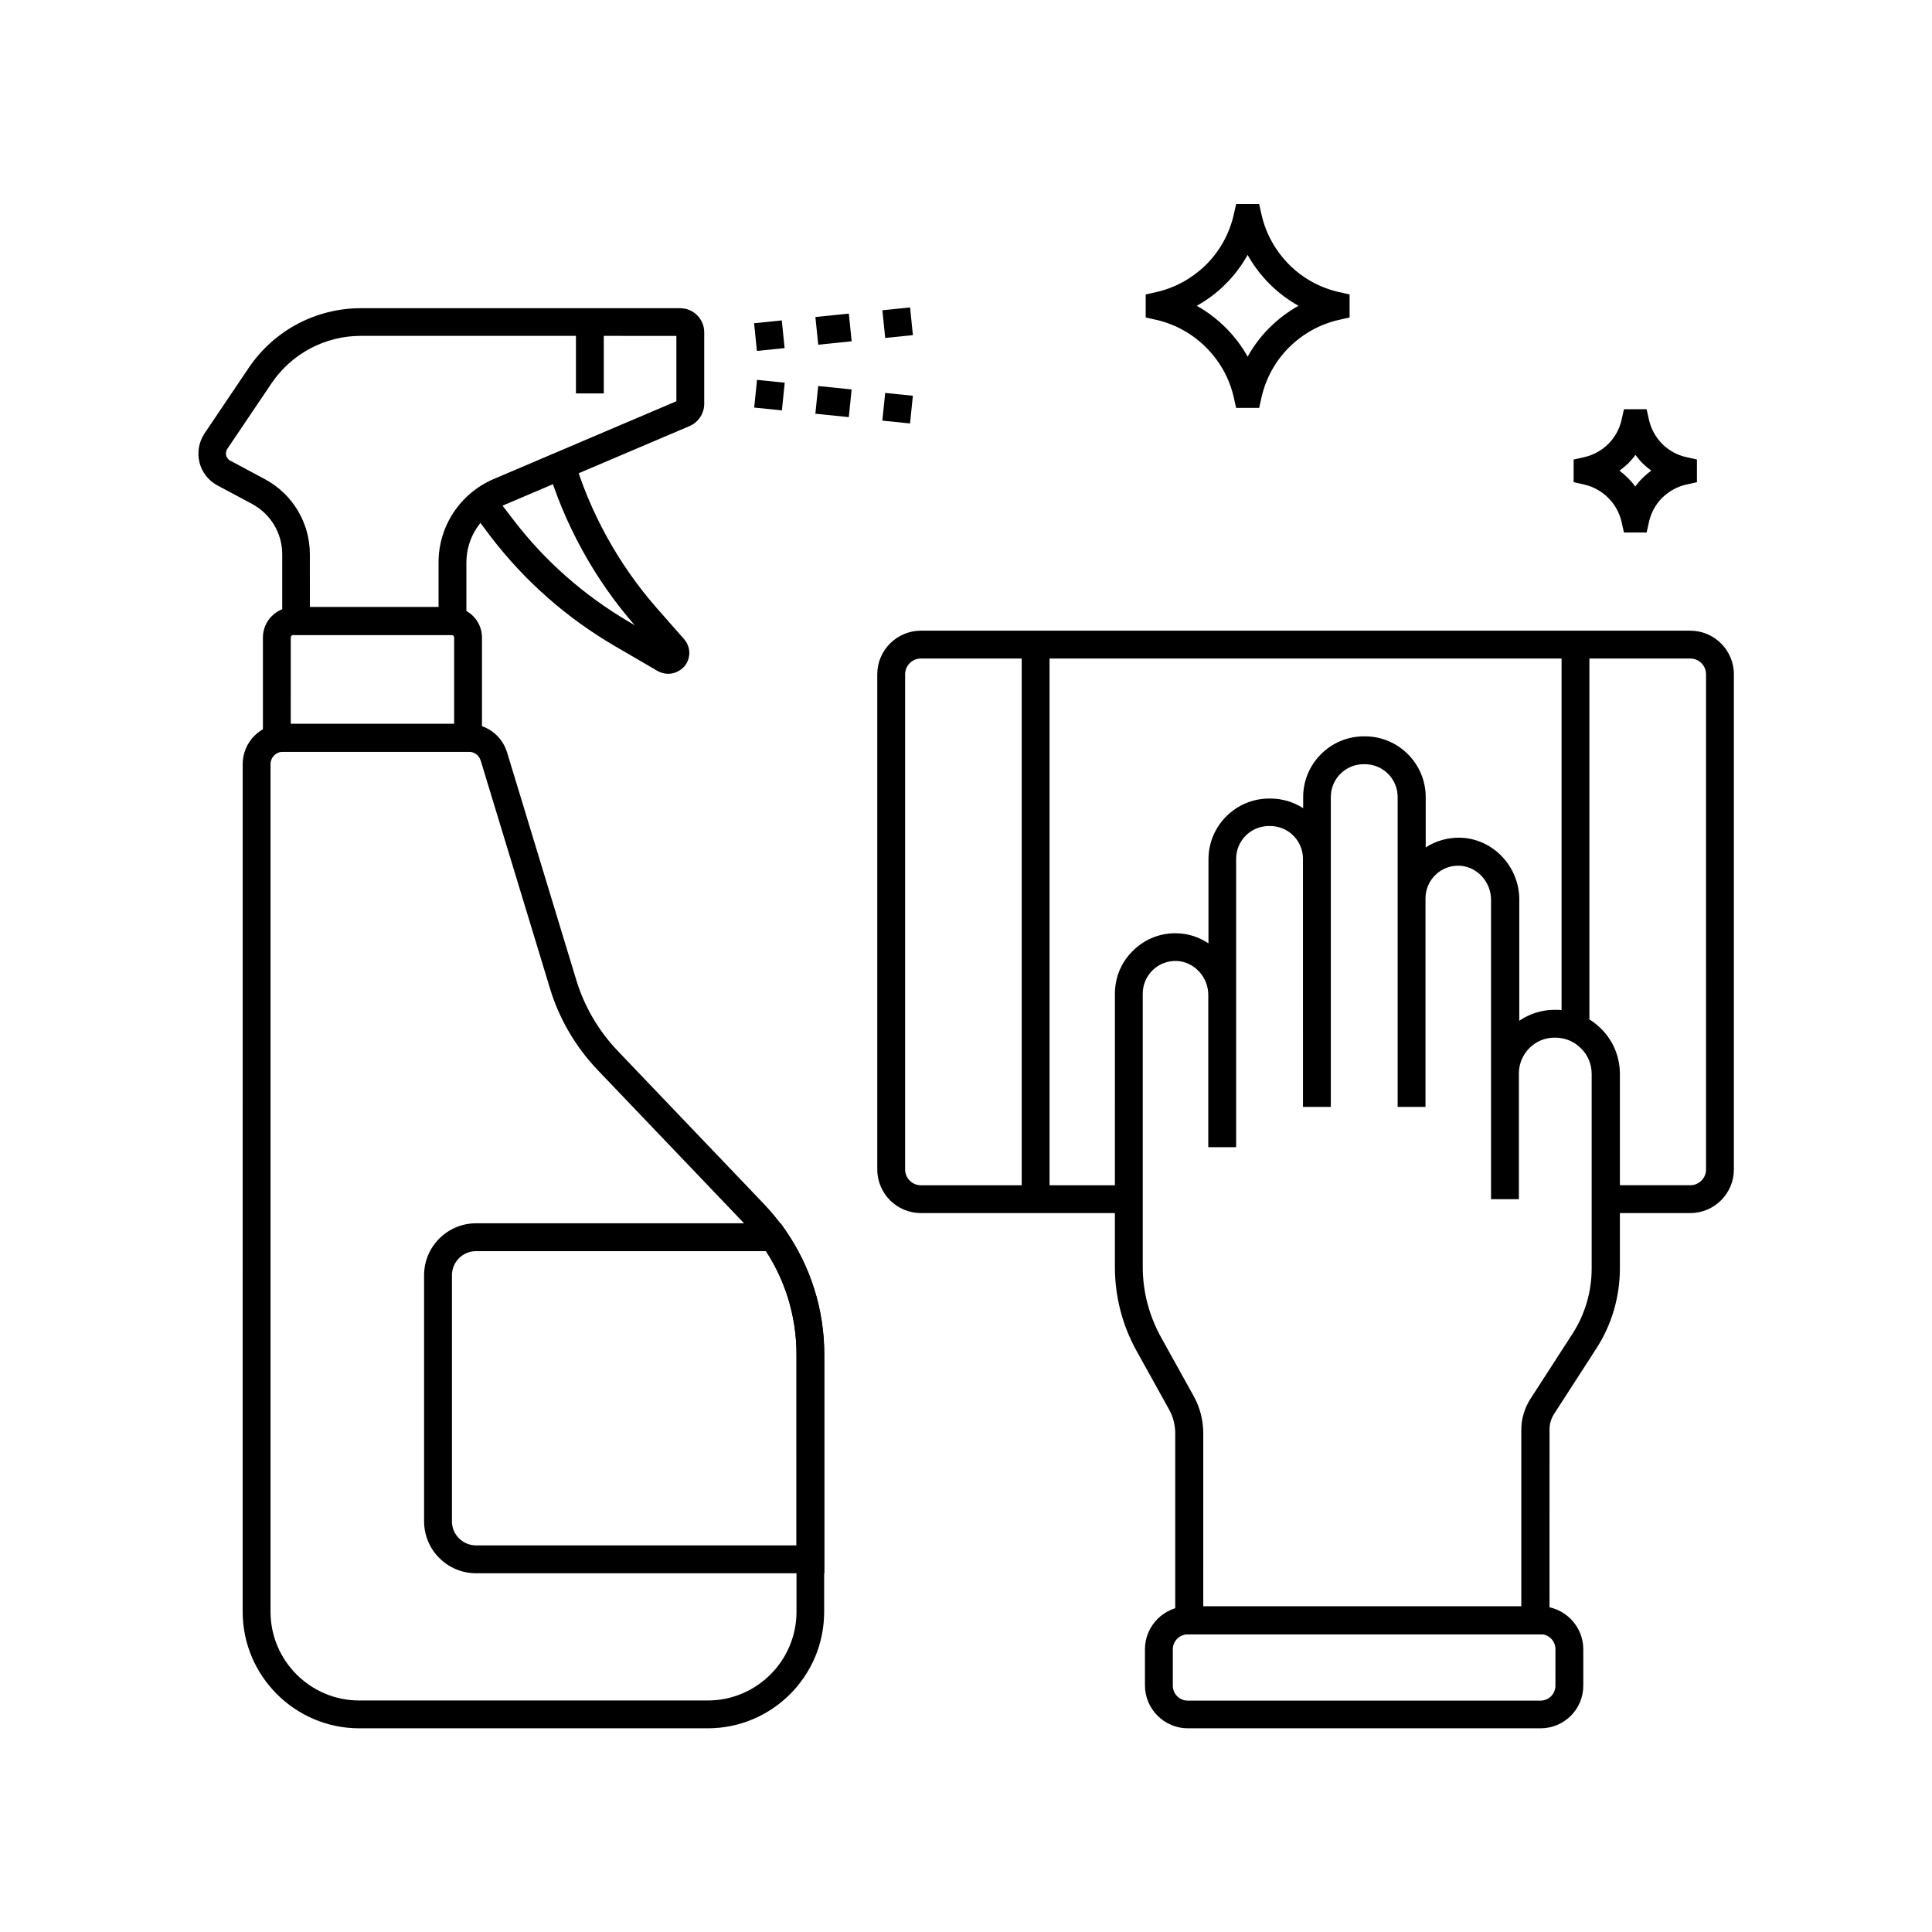 <?xml version="1.0" encoding="UTF-8"?>
<!-- Uploaded to: ICON Repo, www.svgrepo.com, Generator: ICON Repo Mixer Tools -->
<svg fill="#000000" width="800px" height="800px" version="1.1" viewBox="144 144 512 512" xmlns="http://www.w3.org/2000/svg">
 <g>
  <path d="m331.56 602.02h-92.352c-17.023 0-30.898-13.875-30.898-30.898l0.004-224.6c0-5.902 4.773-10.676 10.676-10.676h49.199c4.723 0 8.809 3.051 10.184 7.527l18.402 60.516c2.117 6.887 5.856 13.285 10.824 18.5l38.77 40.59c2.016 2.117 3.887 4.379 5.559 6.742 6.84 9.742 10.48 21.254 10.48 33.16v68.191c0.047 17.117-13.824 30.945-30.848 30.945zm-112.57-258.79c-1.82 0-3.297 1.477-3.297 3.297v224.6c0 12.941 10.527 23.52 23.52 23.52h92.348c12.941 0 23.52-10.527 23.52-23.52l-0.004-68.191c0-10.43-3.148-20.418-9.152-28.93-1.426-2.066-3.051-4.035-4.82-5.902l-38.77-40.59c-5.758-6.051-10.137-13.48-12.547-21.453l-18.402-60.516c-0.441-1.379-1.672-2.312-3.148-2.312z"/>
  <path d="m271.73 343.22h-58.055v-30.258c0-4.477 3.641-8.07 8.07-8.07h41.918c4.477 0 8.07 3.641 8.07 8.07zm-50.676-7.383h43.297v-22.879c0-0.395-0.297-0.688-0.688-0.688h-41.918c-0.395 0-0.688 0.297-0.688 0.688z"/>
  <path d="m267.6 312.27h-48.805v-21.352c0-5.609-3.051-10.727-8.02-13.383l-9.199-4.922c-2.363-1.277-4.082-3.492-4.723-6.102s-0.148-5.363 1.328-7.625l11.711-17.367c6.691-9.938 17.809-15.844 29.766-15.844h84.574c3.543 0 6.394 2.856 6.394 6.394v18.941c0 2.559-1.523 4.871-3.887 5.902l-49.004 20.859c-6.148 2.609-10.137 8.609-10.137 15.301zm-41.426-7.379h34.047v-11.855c0-9.645 5.758-18.301 14.613-22.09l48.414-20.613v-17.32l-83.645-0.004c-9.496 0-18.352 4.723-23.664 12.594l-11.711 17.367c-0.441 0.688-0.395 1.379-0.297 1.723s0.344 0.984 1.082 1.379l9.199 4.922c7.332 3.938 11.906 11.562 11.906 19.875l0.004 14.023z"/>
  <path d="m321.08 322.56c-0.934 0-1.918-0.246-2.805-0.738l-11.316-6.594c-12.742-7.43-23.812-17.172-32.816-28.879l-5.902-7.875 5.856-4.477 6.004 7.824c8.414 10.973 18.746 20.023 30.652 27.012l1.477 0.887c-10.676-12.203-18.746-26.914-23.32-42.461l7.086-2.117c4.328 14.711 12.004 28.586 22.141 40.098l7.133 8.117c1.82 2.066 1.871 5.066 0.148 7.184-1.137 1.281-2.715 2.019-4.336 2.019z"/>
  <path d="m296.63 229.32h7.379v18.941h-7.379z"/>
  <path d="m362.46 560.93h-92.297c-7.625 0-13.777-6.199-13.777-13.777v-65.191c0-7.625 6.199-13.777 13.777-13.777h80.738l1.082 1.574c6.84 9.789 10.48 21.254 10.48 33.211zm-92.297-85.363c-3.543 0-6.394 2.856-6.394 6.394v65.191c0 3.543 2.856 6.394 6.394 6.394h84.918v-50.625c0-9.789-2.805-19.188-8.07-27.355z"/>
  <path d="m554.54 577.12h-99.09v-53.234c0-2.215-0.543-4.379-1.625-6.348l-8.66-15.598c-3.738-6.742-5.707-14.414-5.707-22.141l0.004-72.418c0-4.43 1.723-8.512 4.922-11.562 3.148-3.051 7.332-4.676 11.758-4.477 2.953 0.098 5.758 1.082 8.117 2.656v-22.289c0-8.855 7.231-16.09 16.09-16.09h0.297c3.199 0 6.199 0.934 8.707 2.559v-2.949c0-8.855 7.231-16.09 16.09-16.09h0.297c8.855 0 16.09 7.231 16.09 16.09v13.332c2.754-1.77 5.953-2.656 9.297-2.559 8.562 0.297 15.5 7.625 15.5 16.383v32.129c2.656-1.82 5.902-2.902 9.348-2.902h0.195 0.098c4.527 0 8.758 1.77 12.004 4.969s5.019 7.477 5.019 12.055v51.465c0 7.578-2.164 15.008-6.297 21.352l-11.121 17.219c-0.789 1.23-1.23 2.656-1.23 4.133l-0.004 54.316zm-91.707-7.379h84.328v-46.84c0-2.902 0.836-5.707 2.41-8.168l11.121-17.219c3.344-5.164 5.117-11.168 5.117-17.367v-51.512c0-2.609-0.984-5.019-2.856-6.84-1.82-1.82-4.231-2.805-6.789-2.805h-0.051-0.195c-5.117 0-9.297 4.184-9.398 9.297v33.504h-7.379v-33.359-0.195-45.805c0-4.773-3.738-8.809-8.363-9.004-2.41-0.098-4.676 0.789-6.348 2.41-1.723 1.672-2.656 3.887-2.656 6.25v55.25h-7.379v-82.109c0-4.82-3.887-8.707-8.707-8.707h-0.297c-4.82 0-8.707 3.887-8.707 8.707v82.113h-7.379l-0.004-65.73c0-4.82-3.887-8.707-8.707-8.707h-0.297c-4.82 0-8.707 3.887-8.707 8.707v76.406h-7.379v-40.344c0-4.773-3.738-8.809-8.363-9.004-2.363-0.098-4.676 0.789-6.348 2.41-1.723 1.672-2.656 3.887-2.656 6.25v72.422c0 6.496 1.672 12.891 4.82 18.598l8.66 15.598c1.672 3 2.559 6.445 2.559 9.891l-0.004 45.902z"/>
  <path d="m552.27 602.02h-93.48c-6.25 0-11.367-5.117-11.367-11.367v-9.594c0-6.25 5.117-11.367 11.367-11.367h93.43c6.25 0 11.367 5.117 11.367 11.367v9.594c0.047 6.297-5.07 11.367-11.316 11.367zm-93.48-24.898c-2.215 0-3.984 1.77-3.984 3.984v9.594c0 2.215 1.77 3.984 3.984 3.984h93.43c2.215 0 3.984-1.77 3.984-3.984l0.004-9.641c0-2.215-1.77-3.984-3.984-3.984h-93.434z"/>
  <path d="m443.15 465.48h-55.105c-6.348 0-11.562-5.164-11.562-11.562v-131.22c0-6.348 5.164-11.562 11.562-11.562h203.89c6.348 0 11.562 5.164 11.562 11.562v131.22c0 6.348-5.164 11.562-11.562 11.562h-22.387v-7.379h22.387c2.312 0 4.184-1.871 4.184-4.184l-0.004-131.22c0-2.312-1.871-4.184-4.184-4.184l-203.88 0.004c-2.312 0-4.184 1.871-4.184 4.184v131.22c0 2.312 1.871 4.184 4.184 4.184h55.105z"/>
  <path d="m414.76 314.68h7.379v147.11h-7.379z"/>
  <path d="m557.83 314.68h7.379v102.93h-7.379z"/>
  <path d="m477.69 252.1h-6.102l-0.641-2.856c-2.312-10.137-10.383-18.156-20.469-20.469l-2.856-0.641v-6.102l2.856-0.641c5.019-1.133 9.543-3.691 13.188-7.281 3.641-3.641 6.148-8.215 7.281-13.188l0.641-2.856h6.102l0.641 2.856c1.133 5.019 3.691 9.543 7.281 13.188 3.641 3.641 8.215 6.148 13.188 7.281l2.856 0.641v6.102l-2.856 0.641c-5.019 1.133-9.543 3.691-13.188 7.281-3.641 3.641-6.148 8.215-7.281 13.188zm-16.535-27.059c5.609 3.148 10.332 7.824 13.48 13.48 1.574-2.805 3.492-5.41 5.805-7.676 2.312-2.312 4.871-4.231 7.676-5.805-2.805-1.574-5.363-3.492-7.676-5.805s-4.231-4.871-5.805-7.676c-1.574 2.805-3.492 5.363-5.805 7.676-2.262 2.312-4.871 4.231-7.676 5.805z"/>
  <path d="m580.37 285.12h-6.004l-0.641-2.856c-1.133-4.871-4.969-8.707-9.84-9.84l-2.856-0.641v-6.004l2.856-0.641c2.41-0.543 4.574-1.77 6.348-3.492 1.723-1.723 2.953-3.938 3.492-6.348l0.641-2.856h6.004l0.641 2.856c0.543 2.41 1.77 4.574 3.492 6.348 1.723 1.723 3.938 2.953 6.348 3.492l2.856 0.641v6.004l-2.856 0.641c-2.41 0.543-4.574 1.77-6.348 3.492-1.723 1.723-2.953 3.938-3.492 6.348zm-7.184-16.383c1.574 1.18 3 2.609 4.184 4.184 0.59-0.789 1.23-1.574 1.969-2.262 0.688-0.688 1.477-1.379 2.262-1.918-0.789-0.59-1.523-1.23-2.262-1.918-0.688-0.688-1.328-1.477-1.918-2.262-0.59 0.789-1.23 1.523-1.918 2.262-0.793 0.684-1.531 1.32-2.316 1.914z"/>
  <path d="m343.87 252.01 0.75-7.34 7.34 0.75-0.75 7.34z"/>
  <path d="m360.08 253.64 0.75-7.34 8.859 0.906-0.75 7.34z"/>
  <path d="m377.83 255.47 0.75-7.34 7.34 0.75-0.75 7.34z"/>
  <path d="m343.84 229.66 7.34-0.75 0.75 7.34-7.34 0.75z"/>
  <path d="m360.09 228.01 8.859-0.906 0.75 7.34-8.859 0.906z"/>
  <path d="m377.84 226.22 7.34-0.75 0.75 7.34-7.34 0.75z"/>
 </g>
</svg>